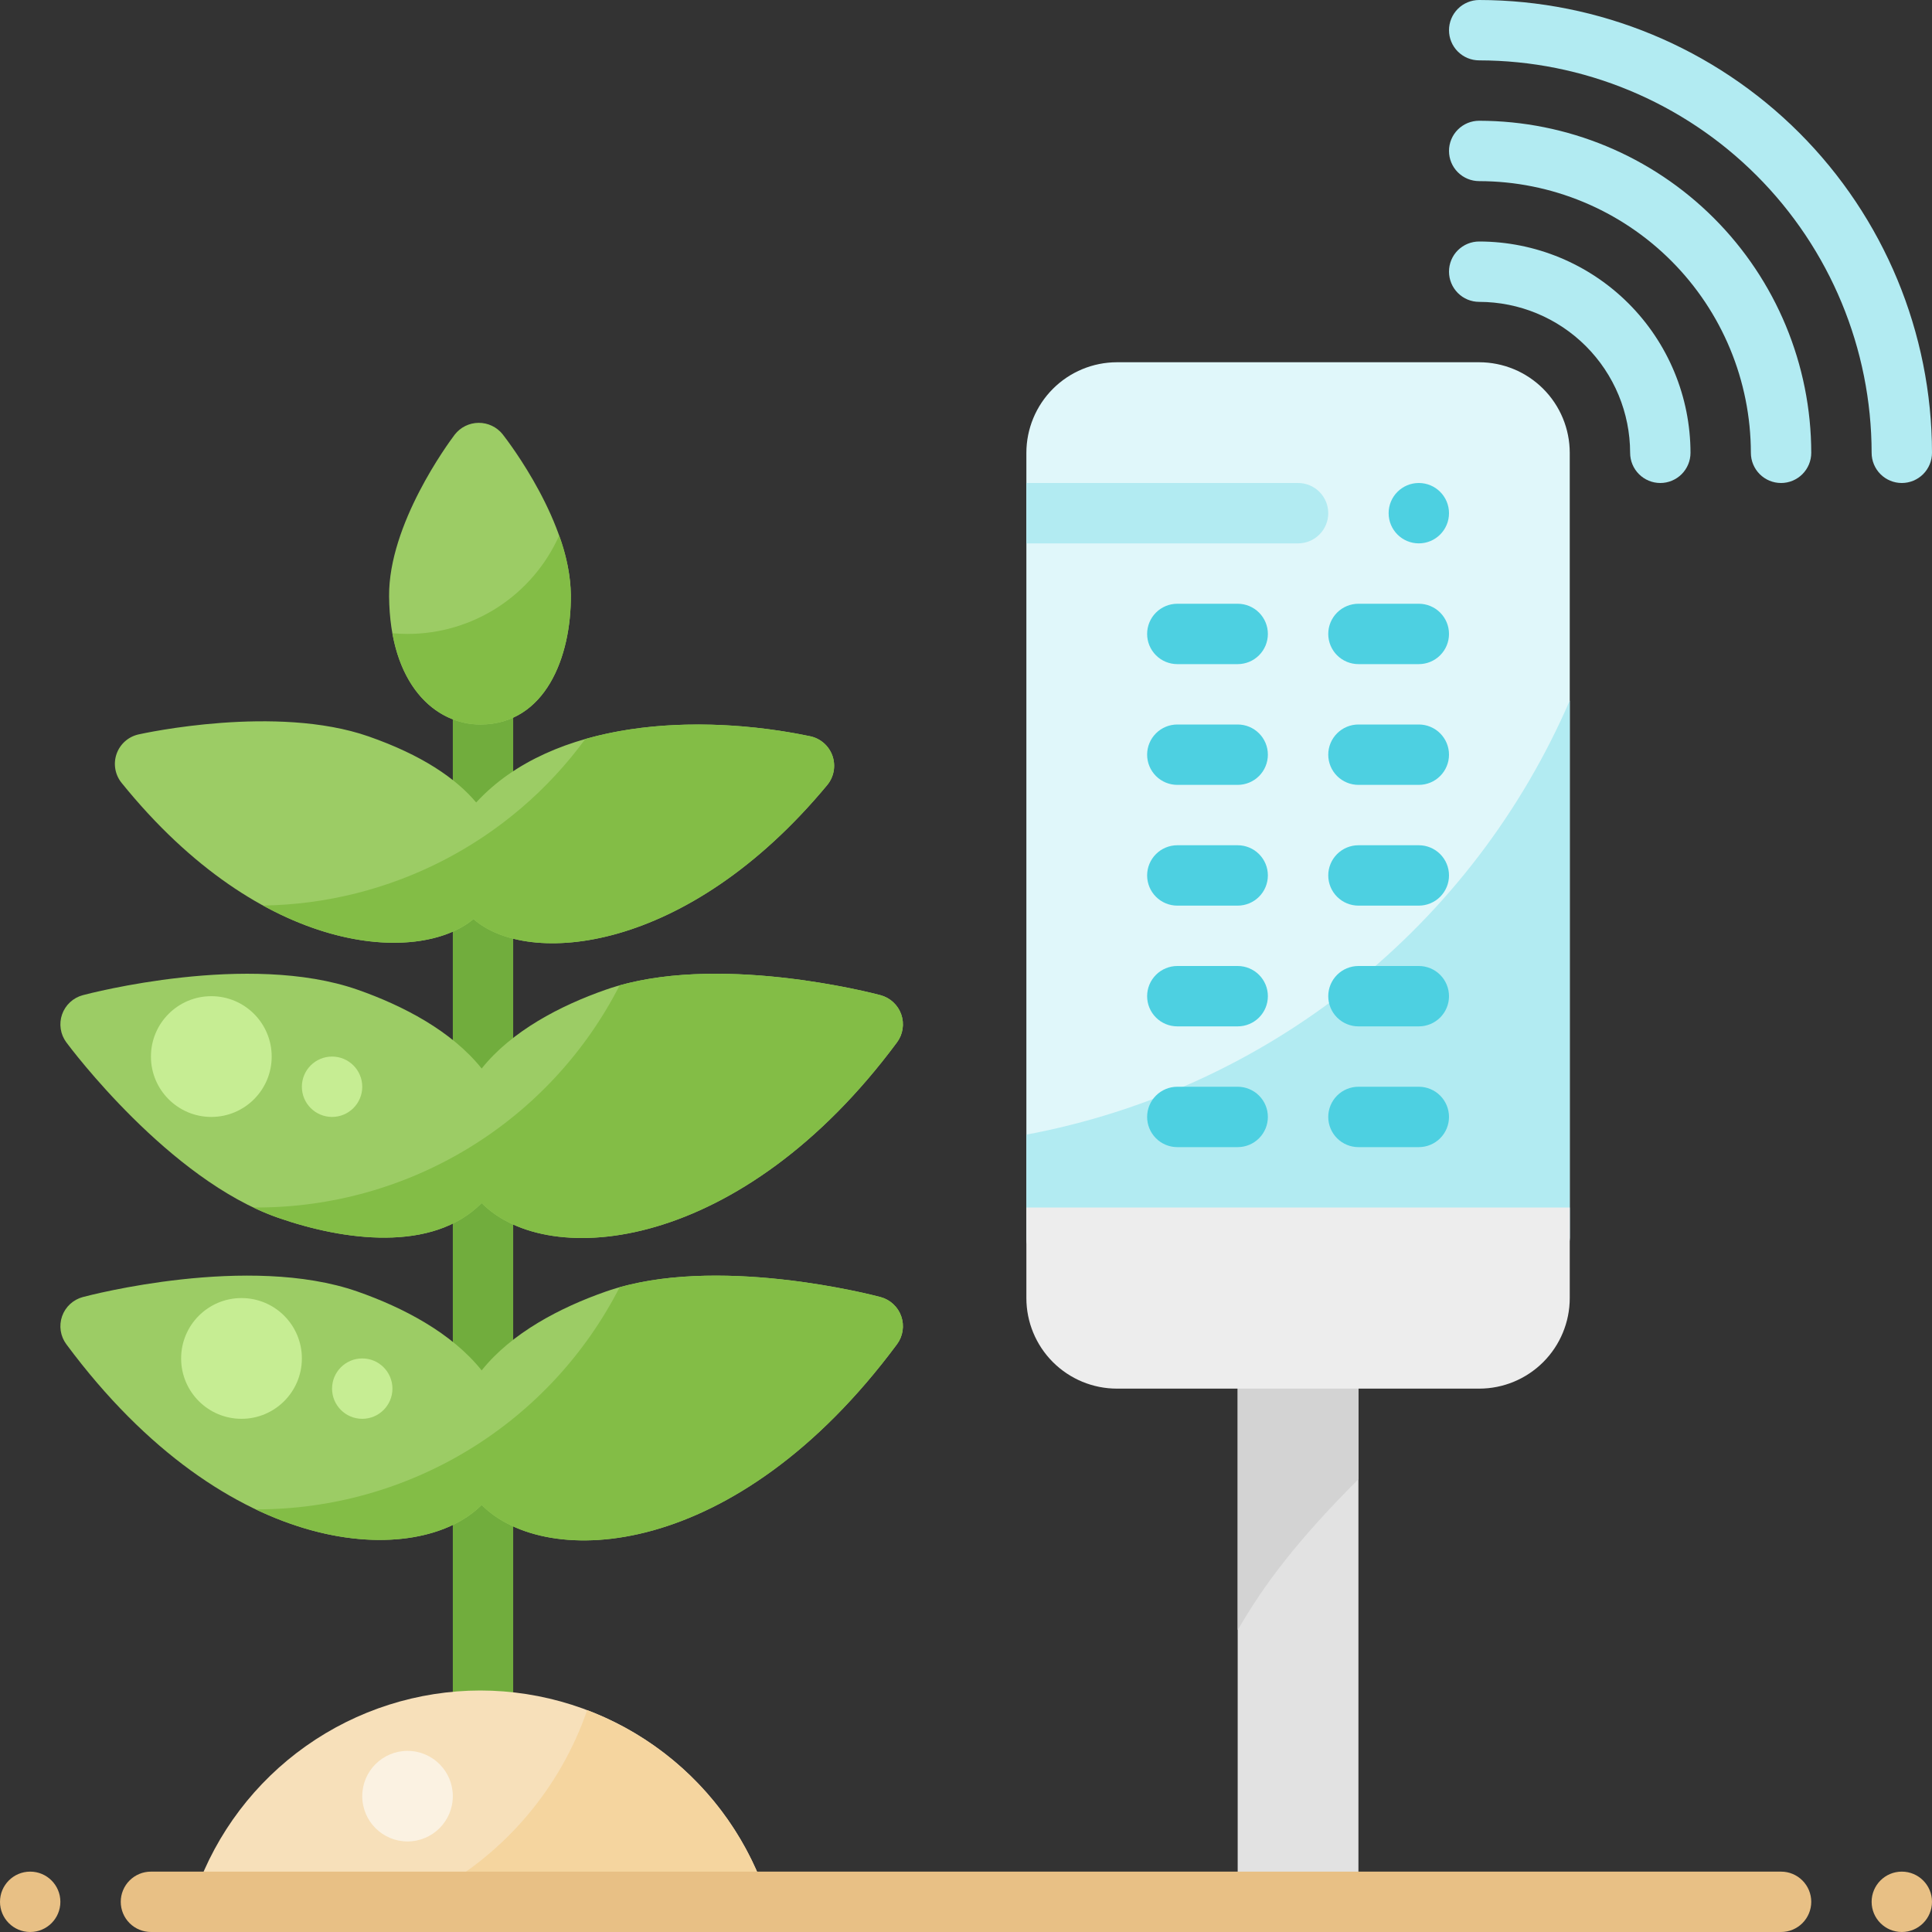 <svg width="250" height="250" viewBox="0 0 250 250" fill="none" xmlns="http://www.w3.org/2000/svg">
<rect x="0" y="0" width="250" height="250" fill="#333333" stroke="none"/>
<g clip-path="url(#clip0_5_302)">
<path d="M160.156 175.586H175.781V246.094H160.156V175.586Z" fill="#E2E2E2"/>
<path d="M175.781 191.406V175.586H160.156V210.937C163.623 204.932 167.969 199.219 175.781 191.406Z" fill="#D3D3D3"/>
<path d="M199.219 164.062H136.719C135.683 164.062 134.689 163.651 133.957 162.918C133.224 162.186 132.812 161.192 132.812 160.156V58.594C132.816 55.487 134.052 52.508 136.249 50.311C138.446 48.114 141.424 46.879 144.531 46.875H191.406C194.513 46.879 197.492 48.114 199.689 50.311C201.886 52.508 203.122 55.487 203.125 58.594V160.156C203.125 161.192 202.713 162.186 201.981 162.918C201.248 163.651 200.255 164.062 199.219 164.062Z" fill="#E0F7FA"/>
<path d="M132.812 146.821V160.156C132.812 161.192 133.224 162.186 133.957 162.918C134.689 163.651 135.683 164.063 136.719 164.063H199.219C200.255 164.063 201.248 163.651 201.981 162.918C202.713 162.186 203.125 161.192 203.125 160.156V90.653C196.898 105.056 187.23 117.709 174.971 127.502C162.711 137.296 148.235 143.929 132.812 146.821Z" fill="#B2EBF2"/>
<path d="M62.5 226.562C61.464 226.562 60.47 226.151 59.738 225.418C59.005 224.686 58.594 223.692 58.594 222.656V89.844C58.594 88.808 59.005 87.814 59.738 87.082C60.47 86.349 61.464 85.938 62.5 85.938C63.536 85.938 64.53 86.349 65.262 87.082C65.995 87.814 66.406 88.808 66.406 89.844V222.656C66.406 223.692 65.995 224.686 65.262 225.418C64.53 226.151 63.536 226.562 62.5 226.562Z" fill="#71AD3D"/>
<path d="M113.943 167.84C113.073 167.607 92.481 162.207 78.404 167.123C72.492 169.188 66.204 172.472 62.327 177.328C58.449 172.473 52.16 169.189 46.249 167.123C32.171 162.206 11.581 167.607 10.71 167.84C10.095 168.005 9.53 168.318 9.063 168.751C8.596 169.184 8.242 169.725 8.032 170.327C7.822 170.928 7.762 171.572 7.858 172.201C7.953 172.831 8.201 173.428 8.58 173.94C29.562 202.249 54.234 202.903 62.327 194.741C70.638 203.125 95.215 202.079 116.073 173.94C116.452 173.428 116.7 172.831 116.795 172.201C116.891 171.572 116.831 170.928 116.621 170.327C116.411 169.725 116.057 169.185 115.59 168.751C115.124 168.318 114.558 168.005 113.943 167.84Z" fill="#9CCC65"/>
<path d="M113.943 128.777C113.073 128.545 92.481 123.144 78.404 128.061C72.492 130.125 66.204 133.41 62.327 138.266C58.449 133.411 52.16 130.126 46.249 128.061C32.171 123.144 11.581 128.545 10.71 128.777C10.095 128.942 9.53 129.255 9.063 129.688C8.596 130.122 8.242 130.663 8.032 131.264C7.822 131.865 7.762 132.509 7.858 133.139C7.953 133.768 8.201 134.365 8.58 134.877C9.117 135.6 21.867 152.646 35.945 157.563C44.472 160.541 55.946 162.114 62.327 155.678C70.988 164.416 95.974 161.995 116.073 134.877C116.452 134.365 116.7 133.768 116.795 133.139C116.891 132.509 116.831 131.865 116.621 131.264C116.411 130.663 116.057 130.122 115.59 129.689C115.124 129.255 114.558 128.942 113.943 128.777Z" fill="#9CCC65"/>
<path d="M104.831 95.269C90.419 92.259 71.543 93.054 61.618 103.839C59.005 100.723 54.583 97.695 47.702 95.294C35.779 91.13 18.645 94.873 17.921 95.034C17.273 95.179 16.672 95.487 16.175 95.928C15.679 96.37 15.303 96.931 15.084 97.559C14.865 98.186 14.809 98.859 14.923 99.514C15.037 100.169 15.315 100.784 15.733 101.301C33.921 123.817 54.224 124.836 61.268 118.928C68.286 125.105 88.862 123.496 107.04 101.587C107.47 101.068 107.758 100.448 107.878 99.785C107.997 99.122 107.943 98.44 107.721 97.804C107.498 97.168 107.115 96.601 106.609 96.157C106.103 95.713 105.49 95.407 104.831 95.269Z" fill="#9CCC65"/>
<path d="M62.153 218.75C54.076 218.758 46.2 221.266 39.605 225.928C33.009 230.591 28.018 237.18 25.316 244.792H98.99C96.288 237.18 91.297 230.591 84.702 225.928C78.106 221.266 70.23 218.758 62.153 218.75Z" fill="#F7E0BA"/>
<path d="M62.165 93.752C56.337 93.752 50.443 88.633 50.348 77.156C50.273 67.859 57.965 57.401 58.842 56.239C59.208 55.769 59.676 55.387 60.21 55.123C60.745 54.859 61.332 54.72 61.928 54.715C62.524 54.71 63.114 54.841 63.652 55.096C64.191 55.352 64.665 55.726 65.038 56.191C65.934 57.339 73.793 67.671 73.868 76.967C73.933 85.039 70.554 93.677 62.243 93.752H62.165Z" fill="#9CCC65"/>
<path d="M3.906 250C6.064 250 7.812 248.251 7.812 246.094C7.812 243.936 6.064 242.188 3.906 242.188C1.749 242.188 0 243.936 0 246.094C0 248.251 1.749 250 3.906 250Z" fill="#E8C085"/>
<path d="M246.094 250C248.251 250 250 248.251 250 246.094C250 243.936 248.251 242.188 246.094 242.188C243.936 242.188 242.188 243.936 242.188 246.094C242.188 248.251 243.936 250 246.094 250Z" fill="#E8C085"/>
<path d="M246.094 62.5C245.058 62.5 244.064 62.088 243.332 61.356C242.599 60.623 242.188 59.63 242.188 58.594C242.172 45.13 236.817 32.223 227.297 22.703C217.777 13.183 204.87 7.828 191.406 7.812C190.37 7.812 189.377 7.401 188.644 6.668C187.912 5.936 187.5 4.942 187.5 3.906C187.5 2.87 187.912 1.877 188.644 1.144C189.377 0.412 190.37 0 191.406 0C206.941 0.018 221.834 6.196 232.819 17.181C243.804 28.166 249.982 43.059 250 58.594C250 59.63 249.588 60.623 248.856 61.356C248.123 62.088 247.13 62.5 246.094 62.5Z" fill="#B2EBF2"/>
<path d="M230.469 62.5C229.433 62.5 228.439 62.088 227.707 61.356C226.974 60.623 226.562 59.63 226.562 58.594C226.552 49.273 222.845 40.337 216.254 33.746C209.663 27.155 200.727 23.448 191.406 23.438C190.37 23.438 189.377 23.026 188.644 22.293C187.912 21.561 187.5 20.567 187.5 19.531C187.5 18.495 187.912 17.502 188.644 16.769C189.377 16.037 190.37 15.625 191.406 15.625C202.798 15.638 213.72 20.169 221.775 28.224C229.831 36.28 234.362 47.202 234.375 58.594C234.375 59.63 233.963 60.623 233.231 61.356C232.498 62.088 231.505 62.5 230.469 62.5Z" fill="#B2EBF2"/>
<path d="M214.844 62.5C213.808 62.5 212.814 62.088 212.082 61.356C211.349 60.623 210.938 59.63 210.938 58.594C210.932 53.416 208.872 48.451 205.211 44.789C201.549 41.128 196.584 39.068 191.406 39.062C190.37 39.062 189.377 38.651 188.644 37.918C187.912 37.186 187.5 36.192 187.5 35.156C187.5 34.12 187.912 33.127 188.644 32.394C189.377 31.662 190.37 31.25 191.406 31.25C198.656 31.258 205.606 34.142 210.732 39.268C215.858 44.394 218.742 51.344 218.75 58.594C218.75 59.63 218.338 60.623 217.606 61.356C216.873 62.088 215.88 62.5 214.844 62.5Z" fill="#B2EBF2"/>
<path d="M183.594 70.312C185.751 70.312 187.5 68.564 187.5 66.406C187.5 64.249 185.751 62.5 183.594 62.5C181.436 62.5 179.688 64.249 179.688 66.406C179.688 68.564 181.436 70.312 183.594 70.312Z" fill="#4DD0E1"/>
<path d="M160.156 148.438H152.344C151.308 148.438 150.314 148.026 149.582 147.293C148.849 146.561 148.438 145.567 148.438 144.531C148.438 143.495 148.849 142.502 149.582 141.769C150.314 141.037 151.308 140.625 152.344 140.625H160.156C161.192 140.625 162.186 141.037 162.918 141.769C163.651 142.502 164.062 143.495 164.062 144.531C164.062 145.567 163.651 146.561 162.918 147.293C162.186 148.026 161.192 148.438 160.156 148.438Z" fill="#4DD0E1"/>
<path d="M160.156 132.812H152.344C151.308 132.812 150.314 132.401 149.582 131.668C148.849 130.936 148.438 129.942 148.438 128.906C148.438 127.87 148.849 126.877 149.582 126.144C150.314 125.412 151.308 125 152.344 125H160.156C161.192 125 162.186 125.412 162.918 126.144C163.651 126.877 164.062 127.87 164.062 128.906C164.062 129.942 163.651 130.936 162.918 131.668C162.186 132.401 161.192 132.812 160.156 132.812Z" fill="#4DD0E1"/>
<path d="M160.156 117.188H152.344C151.308 117.188 150.314 116.776 149.582 116.043C148.849 115.311 148.438 114.317 148.438 113.281C148.438 112.245 148.849 111.252 149.582 110.519C150.314 109.787 151.308 109.375 152.344 109.375H160.156C161.192 109.375 162.186 109.787 162.918 110.519C163.651 111.252 164.062 112.245 164.062 113.281C164.062 114.317 163.651 115.311 162.918 116.043C162.186 116.776 161.192 117.188 160.156 117.188Z" fill="#4DD0E1"/>
<path d="M160.156 101.562H152.344C151.308 101.562 150.314 101.151 149.582 100.418C148.849 99.686 148.438 98.692 148.438 97.656C148.438 96.62 148.849 95.627 149.582 94.894C150.314 94.162 151.308 93.75 152.344 93.75H160.156C161.192 93.75 162.186 94.162 162.918 94.894C163.651 95.627 164.062 96.62 164.062 97.656C164.062 98.692 163.651 99.686 162.918 100.418C162.186 101.151 161.192 101.562 160.156 101.562Z" fill="#4DD0E1"/>
<path d="M160.156 85.938H152.344C151.308 85.938 150.314 85.526 149.582 84.793C148.849 84.061 148.438 83.067 148.438 82.031C148.438 80.995 148.849 80.002 149.582 79.269C150.314 78.537 151.308 78.125 152.344 78.125H160.156C161.192 78.125 162.186 78.537 162.918 79.269C163.651 80.002 164.062 80.995 164.062 82.031C164.062 83.067 163.651 84.061 162.918 84.793C162.186 85.526 161.192 85.938 160.156 85.938Z" fill="#4DD0E1"/>
<path d="M183.594 101.562H175.781C174.745 101.562 173.752 101.151 173.019 100.418C172.287 99.686 171.875 98.692 171.875 97.656C171.875 96.62 172.287 95.627 173.019 94.894C173.752 94.162 174.745 93.75 175.781 93.75H183.594C184.63 93.75 185.623 94.162 186.356 94.894C187.088 95.627 187.5 96.62 187.5 97.656C187.5 98.692 187.088 99.686 186.356 100.418C185.623 101.151 184.63 101.562 183.594 101.562Z" fill="#4DD0E1"/>
<path d="M183.594 85.938H175.781C174.745 85.938 173.752 85.526 173.019 84.793C172.287 84.061 171.875 83.067 171.875 82.031C171.875 80.995 172.287 80.002 173.019 79.269C173.752 78.537 174.745 78.125 175.781 78.125H183.594C184.63 78.125 185.623 78.537 186.356 79.269C187.088 80.002 187.5 80.995 187.5 82.031C187.5 83.067 187.088 84.061 186.356 84.793C185.623 85.526 184.63 85.938 183.594 85.938Z" fill="#4DD0E1"/>
<path d="M183.594 148.438H175.781C174.745 148.438 173.752 148.026 173.019 147.293C172.287 146.561 171.875 145.567 171.875 144.531C171.875 143.495 172.287 142.502 173.019 141.769C173.752 141.037 174.745 140.625 175.781 140.625H183.594C184.63 140.625 185.623 141.037 186.356 141.769C187.088 142.502 187.5 143.495 187.5 144.531C187.5 145.567 187.088 146.561 186.356 147.293C185.623 148.026 184.63 148.438 183.594 148.438Z" fill="#4DD0E1"/>
<path d="M183.594 132.812H175.781C174.745 132.812 173.752 132.401 173.019 131.668C172.287 130.936 171.875 129.942 171.875 128.906C171.875 127.87 172.287 126.877 173.019 126.144C173.752 125.412 174.745 125 175.781 125H183.594C184.63 125 185.623 125.412 186.356 126.144C187.088 126.877 187.5 127.87 187.5 128.906C187.5 129.942 187.088 130.936 186.356 131.668C185.623 132.401 184.63 132.812 183.594 132.812Z" fill="#4DD0E1"/>
<path d="M183.594 117.188H175.781C174.745 117.188 173.752 116.776 173.019 116.043C172.287 115.311 171.875 114.317 171.875 113.281C171.875 112.245 172.287 111.252 173.019 110.519C173.752 109.787 174.745 109.375 175.781 109.375H183.594C184.63 109.375 185.623 109.787 186.356 110.519C187.088 111.252 187.5 112.245 187.5 113.281C187.5 114.317 187.088 115.311 186.356 116.043C185.623 116.776 184.63 117.188 183.594 117.188Z" fill="#4DD0E1"/>
<path d="M191.406 179.688H144.531C141.423 179.688 138.443 178.453 136.245 176.255C134.047 174.057 132.812 171.077 132.812 167.969V156.25H203.125V167.969C203.125 171.077 201.89 174.057 199.693 176.255C197.495 178.453 194.514 179.688 191.406 179.688Z" fill="#EDEDED"/>
<path d="M132.812 62.5H167.969C169.005 62.5 169.998 62.911 170.731 63.644C171.463 64.377 171.875 65.37 171.875 66.406C171.875 67.442 171.463 68.436 170.731 69.168C169.998 69.901 169.005 70.312 167.969 70.312H132.812V62.5Z" fill="#B2EBF2"/>
<path d="M52.734 82.031C52.073 82.031 51.419 81.997 50.773 81.939C52.23 90.065 57.219 93.755 62.165 93.752H62.245C70.557 93.677 73.935 85.039 73.87 76.967C73.791 74.345 73.279 71.754 72.356 69.298C70.665 73.089 67.912 76.309 64.43 78.569C60.948 80.829 56.886 82.031 52.734 82.031Z" fill="#83BD46"/>
<path d="M104.831 95.269C95.786 93.38 84.981 92.991 75.735 95.629C70.924 102.201 64.654 107.567 57.419 111.306C50.183 115.045 42.179 117.055 34.036 117.177C45.969 123.723 56.567 122.866 61.265 118.928C68.283 125.105 88.859 123.496 107.037 101.587C107.467 101.069 107.756 100.448 107.875 99.785C107.994 99.123 107.941 98.441 107.719 97.805C107.497 97.169 107.114 96.602 106.608 96.158C106.102 95.713 105.49 95.407 104.831 95.269Z" fill="#83BD46"/>
<path d="M113.943 128.777C113.109 128.554 94.146 123.582 80.177 127.508C75.756 136.162 69.029 143.426 60.74 148.498C52.451 153.57 42.921 156.252 33.203 156.25C33.062 156.25 32.921 156.246 32.781 156.245C33.811 156.741 34.867 157.181 35.945 157.563C44.472 160.541 55.946 162.114 62.327 155.678C70.988 164.416 95.974 161.995 116.073 134.877C116.452 134.365 116.7 133.768 116.795 133.139C116.891 132.509 116.831 131.865 116.621 131.264C116.411 130.663 116.057 130.122 115.59 129.689C115.124 129.255 114.558 128.942 113.943 128.777Z" fill="#83BD46"/>
<path d="M113.943 167.84C113.109 167.617 94.146 162.644 80.177 166.57C75.756 175.224 69.029 182.488 60.74 187.56C52.451 192.632 42.921 195.315 33.203 195.312C33.165 195.312 33.127 195.312 33.088 195.312C45.979 201.462 57.323 199.79 62.327 194.742C70.638 203.125 95.215 202.079 116.073 173.94C116.452 173.428 116.7 172.831 116.795 172.201C116.891 171.571 116.831 170.928 116.621 170.327C116.411 169.725 116.057 169.184 115.59 168.751C115.124 168.318 114.558 168.005 113.943 167.84Z" fill="#83BD46"/>
<path d="M31.25 183.594C35.565 183.594 39.062 180.096 39.062 175.781C39.062 171.467 35.565 167.969 31.25 167.969C26.935 167.969 23.438 171.467 23.438 175.781C23.438 180.096 26.935 183.594 31.25 183.594Z" fill="#C6ED93"/>
<path d="M46.875 183.594C49.032 183.594 50.781 181.845 50.781 179.688C50.781 177.53 49.032 175.781 46.875 175.781C44.718 175.781 42.969 177.53 42.969 179.688C42.969 181.845 44.718 183.594 46.875 183.594Z" fill="#C6ED93"/>
<path d="M52.734 238.281C55.97 238.281 58.594 235.658 58.594 232.422C58.594 229.186 55.97 226.562 52.734 226.562C49.498 226.562 46.875 229.186 46.875 232.422C46.875 235.658 49.498 238.281 52.734 238.281Z" fill="#FBF2E2"/>
<path d="M27.344 144.531C31.659 144.531 35.156 141.033 35.156 136.719C35.156 132.404 31.659 128.906 27.344 128.906C23.029 128.906 19.531 132.404 19.531 136.719C19.531 141.033 23.029 144.531 27.344 144.531Z" fill="#C6ED93"/>
<path d="M42.969 144.531C45.126 144.531 46.875 142.782 46.875 140.625C46.875 138.468 45.126 136.719 42.969 136.719C40.811 136.719 39.062 138.468 39.062 140.625C39.062 142.782 40.811 144.531 42.969 144.531Z" fill="#C6ED93"/>
<path d="M56.141 244.792H98.99C97.09 239.439 94.048 234.565 90.074 230.507C86.101 226.448 81.291 223.304 75.98 221.292C72.516 231.318 65.444 239.695 56.141 244.792Z" fill="#F5D59F"/>
<path d="M230.469 250H19.531C18.495 250 17.502 249.588 16.769 248.856C16.037 248.123 15.625 247.13 15.625 246.094C15.625 245.058 16.037 244.064 16.769 243.332C17.502 242.599 18.495 242.188 19.531 242.188H230.469C231.505 242.188 232.498 242.599 233.231 243.332C233.963 244.064 234.375 245.058 234.375 246.094C234.375 247.13 233.963 248.123 233.231 248.856C232.498 249.588 231.505 250 230.469 250Z" fill="#E8C085"/>
</g>
<defs>
<clipPath id="clip0_5_302">
<rect width="250" height="250" fill="white"/>
</clipPath>
</defs>
</svg>
